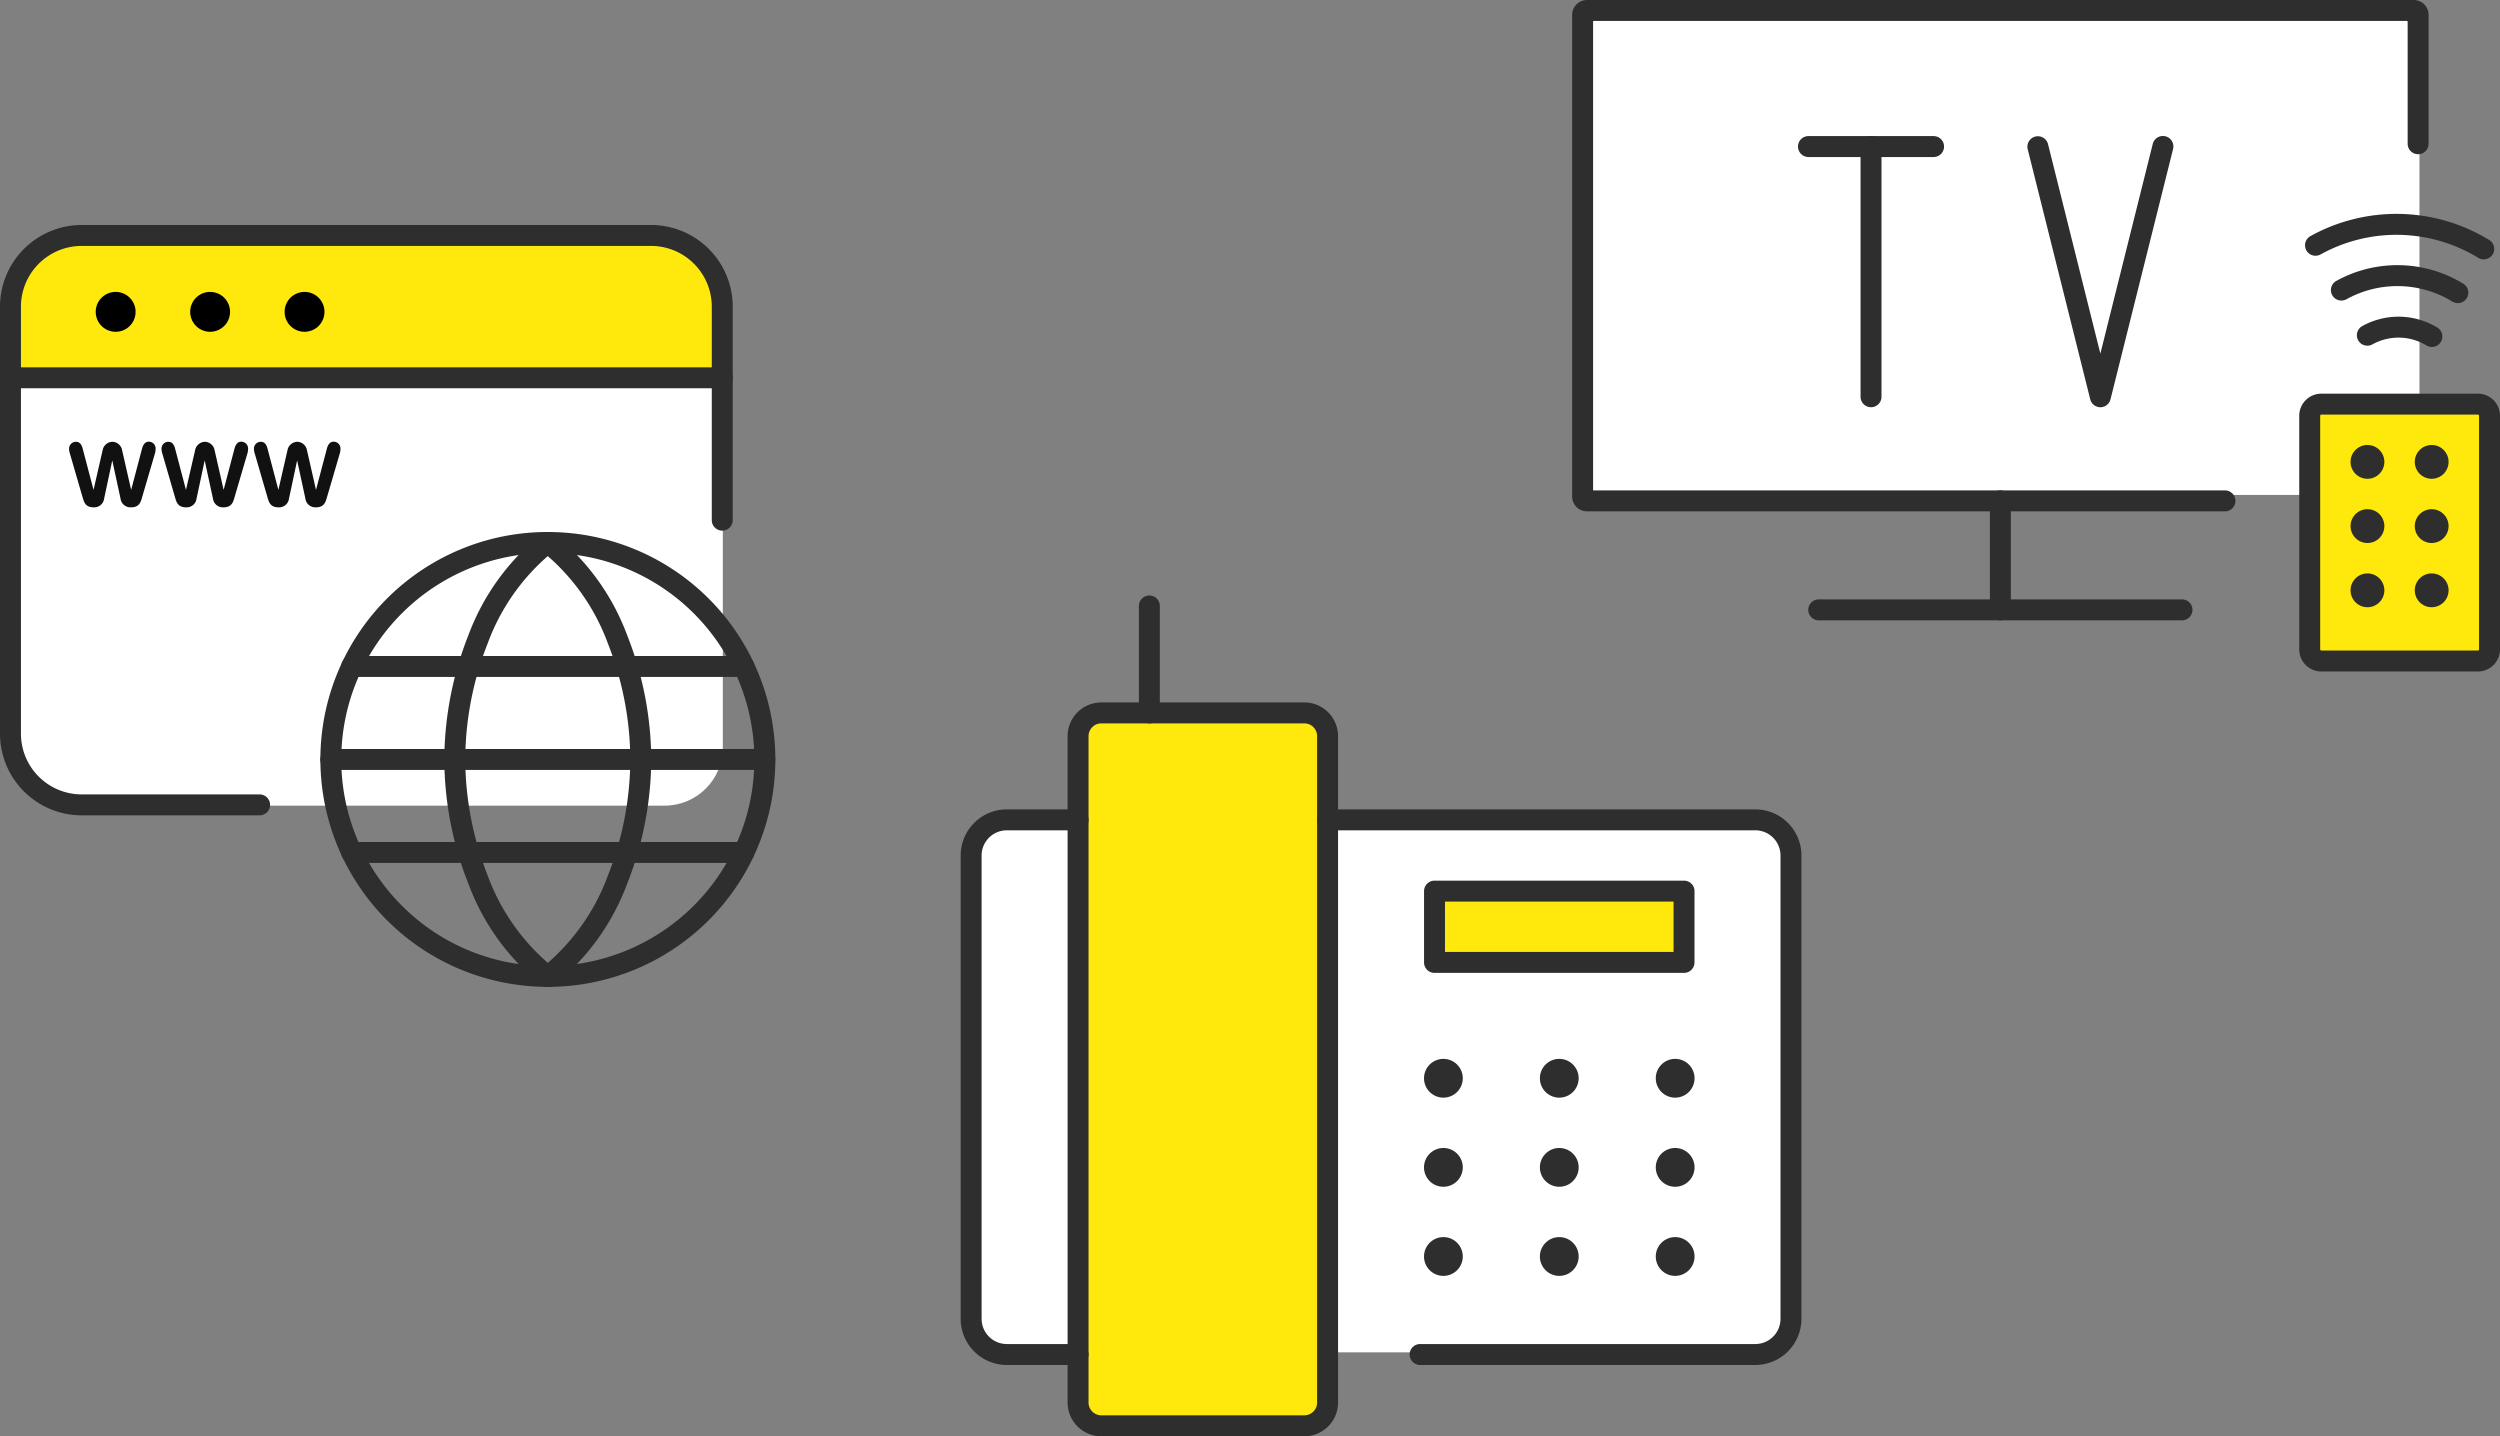 <svg xmlns="http://www.w3.org/2000/svg" width="214.84" height="123.428" viewBox="0 0 214.84 123.428">
  <rect x="0" y="0" width="214.84" height="123.428" fill="#808080" stroke="none"/>
  <g id="グループ_113582" data-name="グループ 113582" transform="translate(-210.1 -3327.1)">
    <g id="グループ_108472" data-name="グループ 108472" transform="translate(-876.783 -31.666)">
      <rect id="長方形_42391" data-name="長方形 42391" width="61" height="49" rx="5" transform="translate(1088 3379)" fill="#fff"/>
      <path id="長方形_27192" data-name="長方形 27192" d="M6,0H54.532a6,6,0,0,1,6,6v5.421a0,0,0,0,1,0,0H0a0,0,0,0,1,0,0V6A6,6,0,0,1,6,0Z" transform="translate(1088.326 3379.323)" fill="#ffe80c"/>
      <path id="Shape" d="M61.168.9H0A.9.9,0,0,1-.9,0,.9.9,0,0,1,0-.9H61.168a.9.9,0,0,1,.9.9A.9.9,0,0,1,61.168.9Z" transform="translate(1087.783 3391.233)" fill="#2e2e2e"/>
      <path id="Shape-2" data-name="Shape" d="M1.713,0A1.713,1.713,0,1,0,3.426,1.713,1.713,1.713,0,0,0,1.713,0h0" transform="translate(1095.109 3383.852)"/>
      <path id="Shape-3" data-name="Shape" d="M1.713,0A1.713,1.713,0,1,0,3.426,1.713,1.713,1.713,0,0,0,1.713,0h0" transform="translate(1103.227 3383.852)"/>
      <path id="Shape-4" data-name="Shape" d="M1.713,0A1.713,1.713,0,1,0,3.426,1.713,1.713,1.713,0,0,0,1.713,0h0" transform="translate(1111.342 3383.852)"/>
      <path id="Shape-5" data-name="Shape" d="M21.409,49.834H6.117A7.025,7.025,0,0,1-.9,42.817V6.117A7.025,7.025,0,0,1,6.117-.9H55.051a7.025,7.025,0,0,1,7.017,7.017v18.35a.9.9,0,0,1-1.8,0V6.117A5.223,5.223,0,0,0,55.051.9H6.117A5.223,5.223,0,0,0,.9,6.117v36.7a5.223,5.223,0,0,0,5.217,5.217H21.409a.9.9,0,1,1,0,1.8Z" transform="translate(1087.783 3379)" fill="#2e2e2e"/>
      <path id="Shape-6" data-name="Shape" d="M7.991,38.2a.9.9,0,0,1-.539-.18,20.053,20.053,0,0,1-6.29-8.711A29.389,29.389,0,0,1-.9,18.648,29.389,29.389,0,0,1,1.162,7.991,20.053,20.053,0,0,1,7.452-.72a.9.9,0,0,1,1.26.18A.9.9,0,0,1,8.532.72a18.271,18.271,0,0,0-5.7,7.939A27.546,27.546,0,0,0,.9,18.648a27.546,27.546,0,0,0,1.934,9.989,18.271,18.271,0,0,0,5.7,7.939.9.9,0,0,1-.541,1.62Z" transform="translate(1125.965 3405.385)" fill="#2e2e2e"/>
      <path id="Shape-7" data-name="Shape" d="M0,38.2a.9.9,0,0,1-.721-.36.9.9,0,0,1,.18-1.26,18.271,18.271,0,0,0,5.7-7.939,27.546,27.546,0,0,0,1.934-9.989A27.546,27.546,0,0,0,5.158,8.659,18.271,18.271,0,0,0-.54.72.9.9,0,0,1-.72-.54.9.9,0,0,1,.54-.72,20.053,20.053,0,0,1,6.83,7.991,29.389,29.389,0,0,1,8.892,18.648,29.389,29.389,0,0,1,6.83,29.305,20.053,20.053,0,0,1,.54,38.016.9.9,0,0,1,0,38.2Z" transform="translate(1133.957 3405.385)" fill="#2e2e2e"/>
      <path id="Shape-8" data-name="Shape" d="M33.7.9H0A.9.9,0,0,1-.9,0,.9.9,0,0,1,0-.9H33.7a.9.9,0,0,1,.9.9A.9.9,0,0,1,33.7.9Z" transform="translate(1117.105 3416.04)" fill="#2e2e2e"/>
      <path id="Shape-9" data-name="Shape" d="M33.7.9H0A.9.9,0,0,1-.9,0,.9.9,0,0,1,0-.9H33.7a.9.9,0,0,1,.9.9A.9.9,0,0,1,33.7.9Z" transform="translate(1117.105 3432.023)" fill="#2e2e2e"/>
      <path id="Shape-10" data-name="Shape" d="M37.3.9H0A.9.9,0,0,1-.9,0,.9.9,0,0,1,0-.9H37.3a.9.9,0,0,1,.9.9A.9.9,0,0,1,37.3.9Z" transform="translate(1115.309 3424.032)" fill="#2e2e2e"/>
      <path id="Oval" d="M18.648-.9A19.542,19.542,0,0,1,32.47,32.47,19.548,19.548,0,1,1,11.039.637,19.426,19.426,0,0,1,18.648-.9Zm0,37.3A17.748,17.748,0,0,0,31.2,6.1,17.748,17.748,0,0,0,6.1,31.2,17.631,17.631,0,0,0,18.648,36.4Z" transform="translate(1115.309 3405.385)" fill="#2e2e2e"/>
      <path id="パス_144985" data-name="パス 144985" d="M4.587,1.293a.861.861,0,0,0,.913.749c.685,0,.822-.447.931-.831L7.554-2.623A1.317,1.317,0,0,0,7.6-2.97a.584.584,0,0,0-.584-.63c-.383,0-.52.383-.575.575L5.5.545,4.705-2.943a.869.869,0,0,0-.84-.648.885.885,0,0,0-.8.648L2.268.545l-.94-3.57C1.2-3.5.962-3.591.743-3.591a.587.587,0,0,0-.575.639,1.209,1.209,0,0,0,.055.329L1.337,1.211c.119.4.246.831.94.831a.855.855,0,0,0,.9-.749l.7-3.286Zm7.943,0a.861.861,0,0,0,.913.749c.685,0,.822-.447.931-.831L15.5-2.623a1.317,1.317,0,0,0,.046-.347.584.584,0,0,0-.584-.63c-.383,0-.52.383-.575.575l-.94,3.57-.794-3.487a.869.869,0,0,0-.84-.648.885.885,0,0,0-.8.648L10.21.545l-.94-3.57c-.128-.475-.365-.566-.584-.566a.587.587,0,0,0-.575.639,1.209,1.209,0,0,0,.055.329L9.279,1.211c.119.4.246.831.94.831a.855.855,0,0,0,.9-.749l.7-3.286Zm7.943,0a.861.861,0,0,0,.913.749c.685,0,.822-.447.931-.831l1.123-3.834a1.317,1.317,0,0,0,.046-.347A.584.584,0,0,0,22.9-3.6c-.383,0-.52.383-.575.575l-.94,3.57-.794-3.487a.869.869,0,0,0-.84-.648.885.885,0,0,0-.8.648L18.153.545l-.94-3.57c-.128-.475-.365-.566-.584-.566a.587.587,0,0,0-.575.639,1.209,1.209,0,0,0,.055.329l1.114,3.834c.119.4.246.831.94.831a.855.855,0,0,0,.9-.749l.7-3.286Z" transform="translate(1092.654 3400.322)" fill="#111"/>
    </g>
    <g id="グループ_108471" data-name="グループ 108471" transform="translate(-839.98 -36.367)">
      <rect id="長方形_42392" data-name="長方形 42392" width="72" height="41" rx="2" transform="translate(1186 3365)" fill="#fff"/>
      <g id="グループ_108465" data-name="グループ 108465" transform="translate(1186.084 3364.367)">
        <g id="グループ_18368" data-name="グループ 18368" transform="translate(62.483 18.377)">
          <rect id="Rectangle-path" width="15.453" height="22.075" rx="1" transform="translate(0 15.453)" fill="#ffe80c"/>
          <path id="Rectangle-path_-_アウトライン" data-name="Rectangle-path - アウトライン" d="M1-.9H14.453a1.9,1.9,0,0,1,1.9,1.9V21.075a1.9,1.9,0,0,1-1.9,1.9H1a1.9,1.9,0,0,1-1.9-1.9V1A1.9,1.9,0,0,1,1-.9ZM14.453,21.175a.1.1,0,0,0,.1-.1V1a.1.1,0,0,0-.1-.1H1A.1.1,0,0,0,.9,1V21.075a.1.1,0,0,0,.1.1Z" transform="translate(0 15.453)" fill="#2e2e2e"/>
          <path id="Shape-11" data-name="Shape" d="M.552,2A1.452,1.452,0,1,1,2,.552,1.454,1.454,0,0,1,.552,2Z" transform="translate(4.415 19.868)" fill="#2e2e2e"/>
          <path id="Shape-12" data-name="Shape" d="M.552,2A1.452,1.452,0,1,1,2,.552,1.454,1.454,0,0,1,.552,2Z" transform="translate(9.934 19.868)" fill="#2e2e2e"/>
          <path id="Shape-13" data-name="Shape" d="M.552,2A1.452,1.452,0,1,1,2,.552,1.454,1.454,0,0,1,.552,2Z" transform="translate(4.415 25.386)" fill="#2e2e2e"/>
          <path id="Shape-14" data-name="Shape" d="M.552,2A1.452,1.452,0,1,1,2,.552,1.454,1.454,0,0,1,.552,2Z" transform="translate(9.934 25.386)" fill="#2e2e2e"/>
          <path id="Shape-15" data-name="Shape" d="M.552,2A1.452,1.452,0,1,1,2,.552,1.454,1.454,0,0,1,.552,2Z" transform="translate(4.415 30.906)" fill="#2e2e2e"/>
          <path id="Shape-16" data-name="Shape" d="M.552,2A1.452,1.452,0,1,1,2,.552,1.454,1.454,0,0,1,.552,2Z" transform="translate(9.934 30.906)" fill="#2e2e2e"/>
          <path id="Shape-17" data-name="Shape" d="M14.454,3.013a.9.9,0,0,1-.469-.133A13.47,13.47,0,0,0,.437,2.588a.9.9,0,0,1-1.224-.35.9.9,0,0,1,.35-1.224,15.273,15.273,0,0,1,15.362.331.9.9,0,0,1-.471,1.668Z" transform="translate(0.499)" fill="#2e2e2e"/>
          <path id="Shape-18" data-name="Shape" d="M10.008,2.366a.9.9,0,0,1-.47-.133,9.048,9.048,0,0,0-9.1-.2A.9.9,0,0,1-.787,1.681.9.9,0,0,1-.436.458,10.851,10.851,0,0,1,10.48.7a.9.9,0,0,1-.471,1.667Z" transform="translate(2.722 4.406)" fill="#2e2e2e"/>
          <path id="Shape-19" data-name="Shape" d="M5.545,1.706a.9.9,0,0,1-.468-.132A4.608,4.608,0,0,0,.438,1.482.9.9,0,0,1-.786,1.134.9.9,0,0,1-.438-.09,6.411,6.411,0,0,1,6.014.038a.9.9,0,0,1-.47,1.668Z" transform="translate(4.954 8.836)" fill="#2e2e2e"/>
        </g>
        <path id="パス_6522" data-name="パス 6522" d="M56.7,44.544H1.874A1.276,1.276,0,0,1,.6,43.27V1.874A1.276,1.276,0,0,1,1.874.6H72.926A1.276,1.276,0,0,1,74.2,1.874V12.953a.9.9,0,0,1-1.8,0V2.4H2.4V42.744H56.7a.9.9,0,0,1,0,1.8Z" transform="translate(-1.5 -1.5)" fill="#2e2e2e"/>
        <path id="線_17032" data-name="線 17032" d="M0,10.265a.9.9,0,0,1-.9-.9V0A.9.9,0,0,1,0-.9.9.9,0,0,1,.9,0V9.365A.9.9,0,0,1,0,10.265Z" transform="translate(35.9 42.144)" fill="#2e2e2e"/>
        <path id="線_17033" data-name="線 17033" d="M31.217.9H0A.9.9,0,0,1-.9,0,.9.9,0,0,1,0-.9H31.217a.9.9,0,0,1,.9.9A.9.9,0,0,1,31.217.9Z" transform="translate(20.291 51.51)" fill="#2e2e2e"/>
        <path id="線_17034" data-name="線 17034" d="M10.751.9H0A.9.9,0,0,1-.9,0,.9.9,0,0,1,0-.9H10.751a.9.9,0,0,1,.9.9A.9.9,0,0,1,10.751.9Z" transform="translate(19.409 11.695)" fill="#2e2e2e"/>
        <path id="線_17035" data-name="線 17035" d="M0,22.4a.9.9,0,0,1-.9-.9V0A.9.9,0,0,1,0-.9.9.9,0,0,1,.9,0V21.5A.9.9,0,0,1,0,22.4Z" transform="translate(24.785 11.695)" fill="#2e2e2e"/>
        <path id="パス_6523" data-name="パス 6523" d="M59.16,39.532a.9.9,0,0,1-.873-.682l-5.376-21.5a.9.9,0,0,1,1.746-.437l4.5,18.01,4.5-18.01a.9.9,0,1,1,1.746.437l-5.375,21.5A.9.9,0,0,1,59.16,39.532Z" transform="translate(-14.664 -5.434)" fill="#2e2e2e"/>
      </g>
    </g>
    <g id="グループ_108470" data-name="グループ 108470" transform="translate(-868.059 -48.685)">
      <rect id="長方形_42393" data-name="長方形 42393" width="70" height="46" rx="2" transform="translate(1162 3446)" fill="#fff"/>
      <g id="グループ_108466" data-name="グループ 108466" transform="translate(1161.615 3427.86)">
        <g id="Group" transform="translate(0 0)">
          <g id="answer-machine" transform="translate(0 0)">
            <rect id="Rectangle-path-2" data-name="Rectangle-path" width="21.442" height="61.263" rx="2" transform="translate(9.189 9.189)" fill="#ffe80c"/>
            <path id="Rectangle-path_-_アウトライン-2" data-name="Rectangle-path - アウトライン" d="M2-.9H19.442a2.9,2.9,0,0,1,2.9,2.9V59.263a2.9,2.9,0,0,1-2.9,2.9H2a2.9,2.9,0,0,1-2.9-2.9V2A2.9,2.9,0,0,1,2-.9ZM19.442,60.363a1.1,1.1,0,0,0,1.1-1.1V2a1.1,1.1,0,0,0-1.1-1.1H2A1.1,1.1,0,0,0,.9,2V59.263a1.1,1.1,0,0,0,1.1,1.1Z" transform="translate(9.189 9.189)" fill="#2e2e2e"/>
            <path id="Shape-20" data-name="Shape" d="M36.758,46.847H7.95a.9.9,0,1,1,0-1.8H36.758a2.166,2.166,0,0,0,2.163-2.163V3.063A2.166,2.166,0,0,0,36.758.9H0A.9.9,0,0,1-.9,0,.9.9,0,0,1,0-.9H36.758a3.968,3.968,0,0,1,3.963,3.963V42.884A3.968,3.968,0,0,1,36.758,46.847Z" transform="translate(30.632 18.379)" fill="#2e2e2e"/>
            <path id="Shape-21" data-name="Shape" d="M9.189,46.847H3.063A3.968,3.968,0,0,1-.9,42.884V3.063A3.968,3.968,0,0,1,3.063-.9H9.189a.9.9,0,0,1,.9.9.9.9,0,0,1-.9.9H3.063A2.166,2.166,0,0,0,.9,3.063V42.884a2.166,2.166,0,0,0,2.163,2.163H9.189a.9.9,0,1,1,0,1.8Z" transform="translate(0 18.379)" fill="#2e2e2e"/>
            <rect id="Rectangle-path-3" data-name="Rectangle-path" width="21.442" height="6.126" transform="translate(39.821 24.505)" fill="#ffe80c"/>
            <path id="Rectangle-path_-_アウトライン-3" data-name="Rectangle-path - アウトライン" d="M0-.9H21.442a.9.9,0,0,1,.9.9V6.126a.9.9,0,0,1-.9.9H0a.9.9,0,0,1-.9-.9V0A.9.9,0,0,1,0-.9ZM20.542.9H.9V5.226H20.542Z" transform="translate(39.821 24.505)" fill="#2e2e2e"/>
            <path id="Shape-22" data-name="Shape" d="M0,10.089a.9.9,0,0,1-.9-.9V0A.9.9,0,0,1,0-.9.9.9,0,0,1,.9,0v9.19A.9.9,0,0,1,0,10.089Z" transform="translate(15.316)" fill="#2e2e2e"/>
            <path id="Shape-23" data-name="Shape" d="M.766,2.432A1.666,1.666,0,1,1,2.432.766,1.668,1.668,0,0,1,.766,2.432Z" transform="translate(39.818 39.821)" fill="#2e2e2e"/>
            <path id="Shape-24" data-name="Shape" d="M.766,2.432A1.666,1.666,0,1,1,2.432.766,1.668,1.668,0,0,1,.766,2.432Z" transform="translate(49.776 39.821)" fill="#2e2e2e"/>
            <path id="Shape-25" data-name="Shape" d="M.766,2.432A1.666,1.666,0,1,1,2.432.766,1.668,1.668,0,0,1,.766,2.432Z" transform="translate(39.818 47.479)" fill="#2e2e2e"/>
            <path id="Shape-26" data-name="Shape" d="M.766,2.432A1.666,1.666,0,1,1,2.432.766,1.668,1.668,0,0,1,.766,2.432Z" transform="translate(49.776 47.479)" fill="#2e2e2e"/>
            <path id="Shape-27" data-name="Shape" d="M.766,2.432A1.666,1.666,0,1,1,2.432.766,1.668,1.668,0,0,1,.766,2.432Z" transform="translate(39.818 55.137)" fill="#2e2e2e"/>
            <path id="Shape-28" data-name="Shape" d="M.766,2.432A1.666,1.666,0,1,1,2.432.766,1.668,1.668,0,0,1,.766,2.432Z" transform="translate(59.735 39.821)" fill="#2e2e2e"/>
            <path id="Shape-29" data-name="Shape" d="M.766,2.432A1.666,1.666,0,1,1,2.432.766,1.668,1.668,0,0,1,.766,2.432Z" transform="translate(59.735 47.479)" fill="#2e2e2e"/>
            <path id="Shape-30" data-name="Shape" d="M.766,2.432A1.666,1.666,0,1,1,2.432.766,1.668,1.668,0,0,1,.766,2.432Z" transform="translate(59.735 55.137)" fill="#2e2e2e"/>
            <path id="Shape-31" data-name="Shape" d="M.766,2.432A1.666,1.666,0,1,1,2.432.766,1.668,1.668,0,0,1,.766,2.432Z" transform="translate(49.776 55.137)" fill="#2e2e2e"/>
          </g>
        </g>
      </g>
    </g>
  </g>
</svg>
